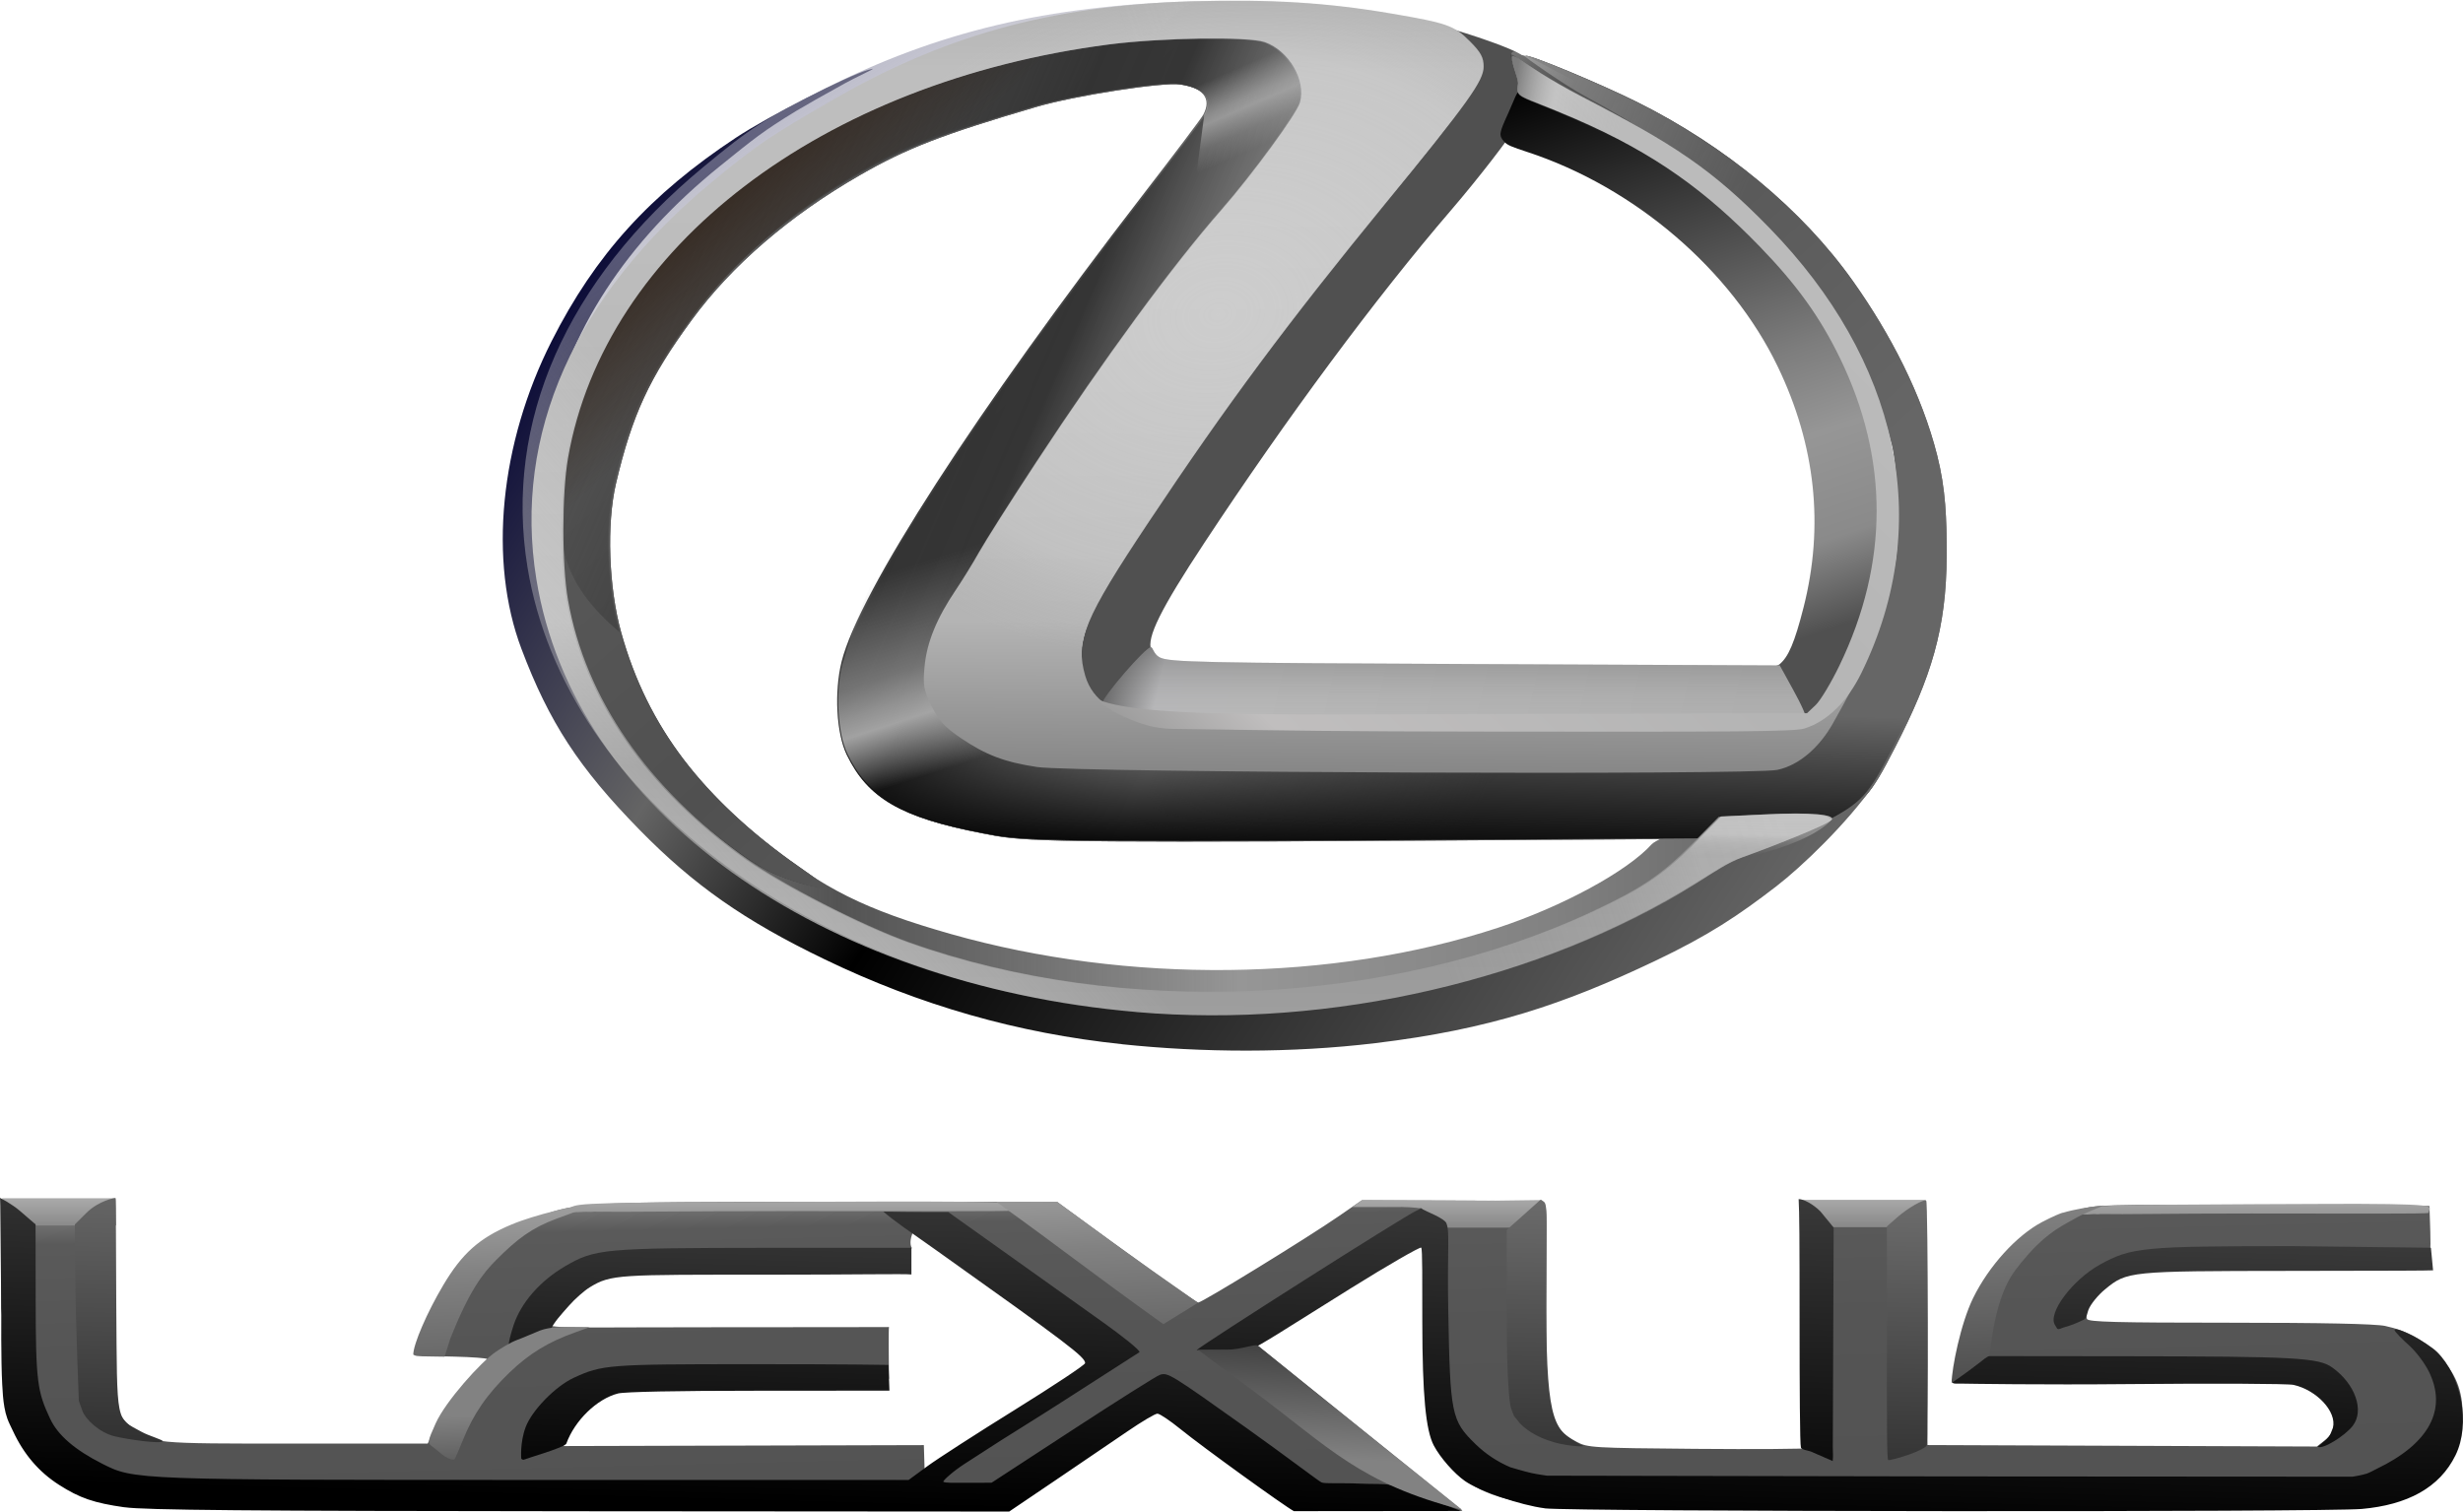 <?xml version="1.0" encoding="UTF-8"?><svg id="Ebene_1" xmlns="http://www.w3.org/2000/svg" xmlns:xlink="http://www.w3.org/1999/xlink" viewBox="0 0 733.34 450.14"><defs><style>.cls-1{fill:url(#Unbenannter_Verlauf_26);}.cls-1,.cls-2,.cls-3,.cls-4,.cls-5,.cls-6,.cls-7,.cls-8,.cls-9{isolation:isolate;}.cls-1,.cls-6,.cls-7,.cls-9{opacity:.3;}.cls-10{fill:url(#Unbenannter_Verlauf_8);}.cls-2{fill:url(#Unbenannter_Verlauf_28);}.cls-2,.cls-3,.cls-8{opacity:.5;}.cls-11{fill:url(#Unbenannter_Verlauf_21);}.cls-12{fill:url(#Unbenannter_Verlauf_3);}.cls-13{fill:#505050;}.cls-14{fill:url(#Unbenannter_Verlauf_15);}.cls-3{fill:url(#Unbenannter_Verlauf_24);}.cls-15{fill:url(#Unbenannter_Verlauf_7);}.cls-4{fill:url(#Unbenannter_Verlauf_34);opacity:.6;}.cls-16{fill:url(#Unbenannter_Verlauf_12);}.cls-17{fill:url(#Unbenannter_Verlauf_6);}.cls-5{fill:url(#Unbenannter_Verlauf_20);opacity:.8;}.cls-18{fill:url(#Unbenannter_Verlauf_5);}.cls-19{fill:url(#Unbenannter_Verlauf_19);}.cls-20{fill:url(#Unbenannter_Verlauf_10);}.cls-21{fill:url(#Unbenannter_Verlauf_27);}.cls-22{fill:url(#Unbenannter_Verlauf_11);}.cls-6{fill:url(#Unbenannter_Verlauf_29);}.cls-23{fill:url(#Unbenannter_Verlauf_17);}.cls-24{fill:url(#Unbenannter_Verlauf_22);}.cls-25{fill:url(#Unbenannter_Verlauf_14);}.cls-26{fill:url(#Unbenannter_Verlauf_4);}.cls-27{fill:url(#Unbenannter_Verlauf);}.cls-28{fill:url(#Unbenannter_Verlauf_23);}.cls-7{fill:url(#Unbenannter_Verlauf_30);}.cls-29{fill:url(#Unbenannter_Verlauf_31);}.cls-30{fill:url(#Unbenannter_Verlauf_9);}.cls-31{fill:url(#Unbenannter_Verlauf_18);}.cls-32{fill:url(#Unbenannter_Verlauf_2);}.cls-33{fill:url(#Unbenannter_Verlauf_13);}.cls-34{fill:url(#Unbenannter_Verlauf_25);}.cls-8{fill:url(#Unbenannter_Verlauf_32);}.cls-35{fill:url(#Unbenannter_Verlauf_16);}.cls-9{fill:url(#Unbenannter_Verlauf_33);}</style><linearGradient id="Unbenannter_Verlauf" x1="-196.67" y1="637.6" x2="-199.02" y2="734.83" gradientTransform="translate(663.46 1433.78) scale(1.5 -1.5)" gradientUnits="userSpaceOnUse"><stop offset="0" stop-color="#505050"/><stop offset=".06" stop-color="#525252"/><stop offset=".56" stop-color="#555"/><stop offset=".79" stop-color="#5a5a5a"/><stop offset="1" stop-color="#c8c8c8"/></linearGradient><linearGradient id="Unbenannter_Verlauf_2" x1="-200.99" y1="720.38" x2="-200.99" y2="711.14" gradientTransform="translate(663.46 1433.78) scale(1.5 -1.5)" gradientUnits="userSpaceOnUse"><stop offset="0" stop-color="#b8b8b8"/><stop offset="1" stop-color="#828282"/></linearGradient><linearGradient id="Unbenannter_Verlauf_3" x1="79.93" y1="1210.47" x2="76.19" y2="1069.34" gradientTransform="translate(600.59 1247.32) scale(.86 -.74)" gradientUnits="userSpaceOnUse"><stop offset="0" stop-color="#464646"/><stop offset="1" stop-color="#000"/></linearGradient><linearGradient id="Unbenannter_Verlauf_4" x1="-451.95" y1="1206.21" x2="-455.7" y2="1065.08" gradientTransform="translate(600.58 1268.76) scale(.86 -.77)" gradientUnits="userSpaceOnUse"><stop offset="0" stop-color="#464646"/><stop offset="1" stop-color="#000"/></linearGradient><linearGradient id="Unbenannter_Verlauf_5" x1="-122.74" y1="477.35" x2="-124.88" y2="396.63" gradientTransform="translate(804.21 1052.78) scale(1.5 -1.5)" gradientUnits="userSpaceOnUse"><stop offset="0" stop-color="#464646"/><stop offset="1" stop-color="#000"/></linearGradient><linearGradient id="Unbenannter_Verlauf_6" x1="-452.46" y1="1196.74" x2="-456.2" y2="1055.61" gradientTransform="translate(600.58 1280.91) scale(.86 -.79)" gradientUnits="userSpaceOnUse"><stop offset="0" stop-color="#464646"/><stop offset="1" stop-color="#000"/></linearGradient><linearGradient id="Unbenannter_Verlauf_7" x1="-290.71" y1="481.81" x2="-292.86" y2="401.09" gradientTransform="translate(804.21 1052.78) scale(1.5 -1.5)" gradientUnits="userSpaceOnUse"><stop offset="0" stop-color="#464646"/><stop offset="1" stop-color="#000"/></linearGradient><linearGradient id="Unbenannter_Verlauf_8" x1="-242.85" y1="732.09" x2="-244.58" y2="648.32" gradientTransform="translate(663.46 1433.78) scale(1.5 -1.5)" gradientUnits="userSpaceOnUse"><stop offset="0" stop-color="#787878"/><stop offset="1" stop-color="#1e1e1e"/></linearGradient><linearGradient id="Unbenannter_Verlauf_9" x1="-193.84" y1="731.63" x2="-190.95" y2="663.46" gradientTransform="translate(663.46 1433.78) scale(1.5 -1.5)" gradientUnits="userSpaceOnUse"><stop offset="0" stop-color="#b4b4b4"/><stop offset=".32" stop-color="#828282"/><stop offset="1" stop-color="#3c3c3c"/></linearGradient><linearGradient id="Unbenannter_Verlauf_10" x1="-180.15" y1="642.62" x2="-177.29" y2="690.09" gradientTransform="translate(663.46 1433.78) scale(1.5 -1.5)" gradientUnits="userSpaceOnUse"><stop offset="0" stop-color="#828282"/><stop offset=".5" stop-color="#828282"/><stop offset="1" stop-color="#3c3c3c"/></linearGradient><linearGradient id="Unbenannter_Verlauf_11" x1="-341.68" y1="693.01" x2="-340.53" y2="657.2" gradientTransform="translate(663.46 1433.78) scale(1.5 -1.5)" gradientUnits="userSpaceOnUse"><stop offset="0" stop-color="#828282"/><stop offset=".5" stop-color="#828282"/><stop offset="1" stop-color="#3c3c3c"/></linearGradient><linearGradient id="Unbenannter_Verlauf_12" x1="-749.58" y1="967.75" x2="-353.41" y2="710.39" gradientTransform="translate(880.36 1027.59) scale(.97 -.97)" gradientUnits="userSpaceOnUse"><stop offset="0" stop-color="#000032"/><stop offset=".25" stop-color="#646464"/><stop offset=".42" stop-color="#000"/><stop offset="1" stop-color="#787878"/></linearGradient><linearGradient id="Unbenannter_Verlauf_13" x1="-629.82" y1="984.14" x2="-225.17" y2="987.17" gradientTransform="translate(779.66 1212.55) scale(.98 -.98)" gradientUnits="userSpaceOnUse"><stop offset="0" stop-color="#999"/><stop offset=".22" stop-color="#3c3c3c" stop-opacity=".88"/><stop offset=".52" stop-color="#969696"/><stop offset=".75" stop-color="#828282"/><stop offset="1" stop-color="#5a5a5a"/></linearGradient><linearGradient id="Unbenannter_Verlauf_14" x1="-1046.94" y1="880.98" x2="-1047.7" y2="980.25" gradientTransform="translate(1393.34 1170.32) scale(.97 -.98)" gradientUnits="userSpaceOnUse"><stop offset="0" stop-color="#000"/><stop offset="1" stop-color="#000" stop-opacity="0"/></linearGradient><linearGradient id="Unbenannter_Verlauf_15" x1="-1157.65" y1="1164.03" x2="-867.69" y2="833.64" gradientTransform="translate(1393.89 1170.52) scale(.97 -.98)" gradientUnits="userSpaceOnUse"><stop offset="0" stop-color="#5a5a5a"/><stop offset=".27" stop-color="#505050"/><stop offset=".63" stop-color="#666"/><stop offset=".67" stop-color="#666"/><stop offset="1" stop-color="#666"/></linearGradient><linearGradient id="Unbenannter_Verlauf_16" x1="-1157.65" y1="1164.03" x2="-867.69" y2="833.64" gradientTransform="translate(1393.89 1170.52) scale(.97 -.98)" gradientUnits="userSpaceOnUse"><stop offset="0" stop-color="#5a5a5a"/><stop offset=".27" stop-color="#505050"/><stop offset=".63" stop-color="#666"/><stop offset=".67" stop-color="#666"/><stop offset="1" stop-color="#666"/></linearGradient><linearGradient id="Unbenannter_Verlauf_17" x1="-322.64" y1="922.74" x2="-129.65" y2="839.49" gradientTransform="translate(663.46 1433.78) scale(1.5 -1.5)" gradientUnits="userSpaceOnUse"><stop offset="0" stop-color="#323232" stop-opacity="0"/><stop offset=".39" stop-color="#323232" stop-opacity=".95"/><stop offset=".47" stop-color="#323232" stop-opacity=".9"/><stop offset=".7" stop-color="#e1e1e1" stop-opacity=".5"/><stop offset="1" stop-color="#c8c8c8" stop-opacity="0"/></linearGradient><linearGradient id="Unbenannter_Verlauf_18" x1="-1051.25" y1="933.86" x2="-1049.73" y2="982.35" gradientTransform="translate(1393.34 1170.32) scale(.97 -.98)" gradientUnits="userSpaceOnUse"><stop offset="0" stop-color="#000"/><stop offset="1" stop-color="#000" stop-opacity="0"/></linearGradient><linearGradient id="Unbenannter_Verlauf_19" x1="-282.47" y1="952.08" x2="-256.06" y2="924.23" gradientTransform="translate(663.46 1433.78) scale(1.5 -1.5)" gradientUnits="userSpaceOnUse"><stop offset="0" stop-color="#28170b"/><stop offset="1" stop-color="#28170b" stop-opacity="0"/></linearGradient><linearGradient id="Unbenannter_Verlauf_20" x1="-1073.33" y1="1172.53" x2="-1088.91" y2="1208.49" gradientTransform="translate(1353.99 1137.77) scale(.92 -.93)" gradientUnits="userSpaceOnUse"><stop offset="0" stop-color="#b3b3b3" stop-opacity="0"/><stop offset=".16" stop-color="#b3b3b3" stop-opacity=".3"/><stop offset=".34" stop-color="#b3b3b3" stop-opacity=".88"/><stop offset=".41" stop-color="#b3b3b3" stop-opacity=".75"/><stop offset=".66" stop-color="#b3b3b3" stop-opacity="0"/><stop offset="1" stop-color="#b3b3b3" stop-opacity="0"/></linearGradient><linearGradient id="Unbenannter_Verlauf_21" x1="-1085.88" y1="1008.7" x2="-1105.87" y2="1071.02" gradientTransform="translate(1347.54 1145.38) scale(.92 -.93)" gradientUnits="userSpaceOnUse"><stop offset="0" stop-color="#b3b3b3" stop-opacity="0"/><stop offset=".12" stop-color="#b3b3b3" stop-opacity=".37"/><stop offset=".29" stop-color="#b3b3b3" stop-opacity=".88"/><stop offset=".38" stop-color="#b3b3b3" stop-opacity=".75"/><stop offset=".52" stop-color="#b3b3b3" stop-opacity=".5"/><stop offset="1" stop-color="#b3b3b3" stop-opacity="0"/></linearGradient><linearGradient id="Unbenannter_Verlauf_22" x1="-122.79" y1="945.12" x2="-83.97" y2="829.21" gradientTransform="translate(663.46 1433.78) scale(1.5 -1.5)" gradientUnits="userSpaceOnUse"><stop offset="0" stop-color="#000"/><stop offset=".55" stop-color="#7d7d7d"/><stop offset=".69" stop-color="#969696"/><stop offset=".86" stop-color="#8a8a8a"/><stop offset="1" stop-color="#505050"/></linearGradient><linearGradient id="Unbenannter_Verlauf_23" x1="-223.46" y1="834.82" x2="-95.83" y2="804.63" gradientTransform="translate(663.46 1433.78) scale(1.5 -1.5)" gradientUnits="userSpaceOnUse"><stop offset="0" stop-color="#323232"/><stop offset=".11" stop-color="#b4b4b6"/><stop offset=".25" stop-color="#b4b4b4"/><stop offset="1" stop-color="#aaa"/></linearGradient><linearGradient id="Unbenannter_Verlauf_24" x1="-153.7" y1="829.6" x2="-153.7" y2="808.34" gradientTransform="translate(663.46 1433.78) scale(1.5 -1.5)" gradientUnits="userSpaceOnUse"><stop offset="0" stop-color="#505050"/><stop offset="1" stop-color="#fafafa" stop-opacity="0"/></linearGradient><linearGradient id="Unbenannter_Verlauf_25" x1="-298" y1="976.1" x2="-241.82" y2="886.4" gradientTransform="translate(663.46 1433.78) scale(1.5 -1.5)" gradientUnits="userSpaceOnUse"><stop offset="0" stop-color="#8282a9"/><stop offset="1" stop-color="#a9a9a9" stop-opacity="0"/></linearGradient><linearGradient id="Unbenannter_Verlauf_26" x1="-119.41" y1="883.17" x2="-188.31" y2="859.54" gradientTransform="translate(663.46 1433.78) scale(1.5 -1.5)" gradientUnits="userSpaceOnUse"><stop offset="0" stop-color="#fafafa"/><stop offset=".25" stop-color="#fafafa" stop-opacity=".9"/><stop offset=".5" stop-color="#e1e1e1" stop-opacity=".5"/><stop offset="1" stop-color="#c8c8c8" stop-opacity="0"/></linearGradient><linearGradient id="Unbenannter_Verlauf_27" x1="-204.94" y1="966.4" x2="-206.46" y2="722.64" gradientTransform="translate(663.46 1433.78) scale(1.5 -1.5)" gradientUnits="userSpaceOnUse"><stop offset="0" stop-color="#aaa"/><stop offset=".1" stop-color="#bebebe"/><stop offset=".21" stop-color="#bebebe"/><stop offset=".55" stop-color="#b4b4b4"/><stop offset=".67" stop-color="#878787"/><stop offset=".78" stop-color="#969696"/><stop offset="1" stop-color="#aaa"/></linearGradient><linearGradient id="Unbenannter_Verlauf_28" x1="-308.8" y1="755.78" x2="-252.12" y2="805.07" gradientTransform="translate(663.46 1433.78) scale(1.5 -1.5)" gradientUnits="userSpaceOnUse"><stop offset="0" stop-color="#e6e6e6"/><stop offset="1" stop-color="#fafafa" stop-opacity="0"/></linearGradient><linearGradient id="Unbenannter_Verlauf_29" x1="-119.41" y1="883.17" x2="-188.31" y2="859.54" gradientTransform="translate(663.46 1433.78) scale(1.5 -1.5)" gradientUnits="userSpaceOnUse"><stop offset="0" stop-color="#fafafa"/><stop offset=".25" stop-color="#fafafa" stop-opacity=".9"/><stop offset=".5" stop-color="#e1e1e1" stop-opacity=".5"/><stop offset="1" stop-color="#c8c8c8" stop-opacity="0"/></linearGradient><linearGradient id="Unbenannter_Verlauf_30" x1="-187.41" y1="887.11" x2="-173.37" y2="877.26" gradientTransform="translate(663.46 1433.78) scale(1.5 -1.5)" gradientUnits="userSpaceOnUse"><stop offset="0" stop-color="#fafafa"/><stop offset=".25" stop-color="#ededed" stop-opacity=".75"/><stop offset=".5" stop-color="#e1e1e1" stop-opacity=".5"/><stop offset="1" stop-color="#c8c8c8" stop-opacity="0"/></linearGradient><linearGradient id="Unbenannter_Verlauf_31" x1="-199.58" y1="787.56" x2="-68.97" y2="922.61" gradientTransform="translate(663.46 1433.78) scale(1.5 -1.5)" gradientUnits="userSpaceOnUse"><stop offset="0" stop-color="#969696"/><stop offset=".13" stop-color="#c0bebe"/><stop offset=".5" stop-color="#b4b4b4"/><stop offset="1" stop-color="#bebebe"/></linearGradient><linearGradient id="Unbenannter_Verlauf_32" x1="-151.28" y1="922.79" x2="-123.19" y2="917.36" gradientTransform="translate(663.46 1433.78) scale(1.5 -1.5)" gradientUnits="userSpaceOnUse"><stop offset="0" stop-color="#000" stop-opacity="0"/><stop offset=".11" stop-color="#323232" stop-opacity=".95"/><stop offset=".22" stop-color="#323232" stop-opacity=".9"/><stop offset=".51" stop-color="#e1e1e1" stop-opacity=".5"/><stop offset="1" stop-color="#c8c8c8" stop-opacity="0"/></linearGradient><linearGradient id="Unbenannter_Verlauf_33" x1="-92.71" y1="794.45" x2="-92.85" y2="785.85" gradientTransform="translate(663.46 1433.78) scale(1.5 -1.5)" gradientUnits="userSpaceOnUse"><stop offset="0" stop-color="#fafafa"/><stop offset=".5" stop-color="#fafafa" stop-opacity=".9"/><stop offset=".7" stop-color="#e1e1e1" stop-opacity=".5"/><stop offset="1" stop-color="#c8c8c8" stop-opacity="0"/></linearGradient><radialGradient id="Unbenannter_Verlauf_34" cx="-934.57" cy="120.31" fx="-934.57" fy="120.31" r="131.15" gradientTransform="translate(413.03 821.1) rotate(76.73) scale(.77 -.98)" gradientUnits="userSpaceOnUse"><stop offset="0" stop-color="#dcdcdc" stop-opacity=".9"/><stop offset=".75" stop-color="#e1e1e1" stop-opacity=".45"/><stop offset="1" stop-color="#c8c8c8" stop-opacity="0"/></radialGradient></defs><path class="cls-27" d="M37.5,447.53c-17.03-2.63-27.36-8.9-31.54-20.52l-2.22-6.18-3.37-31.24v-32.16l15.11-.24c13.45-.21,15.23-.07,16.2,1.24.82,1.11,1.08,8.34,1.08,29.34,0,26.34.1,28.07,1.77,31.5.97,2,3.11,4.65,4.75,5.89,6.34,4.8,5.76,4.74,48.51,4.74h39.54l3.31-6.4c1.86-3.6,5.73-8.99,8.85-12.34,3.05-3.27,5.55-6.17,5.55-6.43s-4.37-.6-9.72-.73l-9.72-.24.2-3.29c.46-7.66,10.61-22.24,20.98-30.17,2.86-2.19,8.01-5.26,11.45-6.84,12.03-5.52,13.13-5.59,88.61-5.56l67.93.02,20.53,14.99c11.29,8.24,20.95,14.98,21.46,14.98,1.15,0,32.46-19.24,41.79-25.68l6.9-4.76,26.35.07c26.91.08,26.27.06,27.44.67,1.69.9,1.09,1.41,1.09,30.18,0,24.68.22,30.11,1.33,32.74,1.72,4.09,3.5,5.99,7.74,8.24,3.32,1.77,4.67,1.85,35.34,2.11,17.54.15,32.79.05,33.89-.23l2.01-.5.22-35.79.22-35.79h31.96l.43,35.59.43,35.59,57.97.22,57.96.22,2.39-1.87c1.31-1.03,2.93-3.15,3.59-4.72,1.03-2.44,1.03-3.27,0-5.71-.66-1.57-2.27-3.69-3.58-4.72l-2.38-1.86h-52.9c-45.95,0-53.04-.17-53.97-1.29-1.38-1.65.04-11.92,2.6-18.7,1.98-5.24,6.87-13.13,11.16-17.98,4.21-4.76,14.47-11.2,21.27-13.35,5.95-1.88,6.45-1.9,55.67-1.66l49.67.24.25,7.65c.18,5.54-.06,7.84-.86,8.35-.61.39-20.47.71-44.12.72-40.85.02-43.17.1-46.29,1.68-5.6,2.84-12.2,12.01-10.95,15.23.35.9,8.7,1.12,42.31,1.12,27.72,0,43.43.33,46.45.96,6.77,1.43,12.05,4.41,16.49,9.3,5.12,5.66,6.95,11.04,6.51,19.17-.71,13.17-9.38,22.31-23.28,24.55-7.87,1.27-245.75,1.23-253.99-.04-14.32-2.21-21.63-6.47-25.92-15.12l-2.86-5.76-.43-29.54c-.28-19.25-.74-29.64-1.33-29.84-2.07-.68-51.36,30.71-51.36,32.71l61.44,49.57c0,.5-10.77-1.93-24.86-1.93h-23.03l-20.51-14.58c-11.28-8.02-21.05-14.58-21.71-14.58-1.18,0-35.58,20.71-44.62,26.87l-4.62,3.15-125.81-.09c-95.81-.06-127.46-.34-132.73-1.15h0ZM283.44,434.13c2.99-1.92,13.99-8.79,24.44-15.27s19-12.22,19-12.76c0-.9-43.81-34.77-51.07-41.18-2.63-2.32-5.84,4.22-4.32,6.75l-3.62,4.07-39.89.12c-43.51.14-44.56.47-47.94,2.28-5.09,2.73-16.62,13.01-16.62,16.17,0,1.44,9.27.91,53.6.93,25.77.02,47.67-.05,47.67-.05-.15.76-.06,9.36-.06,9.36l.06,6.06-39.73.43c-42.84.46-40.71.22-47.24,5.31-3.55,2.76-11.11,12.98-9.8,14.28l107.15-.28.26,8.55c.19,6.24,1.18-.29,8.12-4.74h0Z"/><path class="cls-32" d="M.68,356.83v8.12h33.9v-8.12H.68ZM536.25,357.31v8.15h37.15v-8.15h-37.15ZM405.62,357.34l-3.03,2.12h12.11c4-.1,6.74.12,8.77.48l-.03,5.65h35.62v-8.23l-15.65.21c-14.5-.1-24.77-.18-37.79-.24h0ZM261.48,357.82c-7.21.02-15.56.05-25.19.08-59.6.21-64.42.32-66.39,1.72,0,.61-2.73,1.74,4.07,1.26,1.01-.07,1.46.11,2.92-.05,9.46.15,24.65-.16,57.52-.16,36.9,0,67.55.16,67.54-.19-.02-1.14,2-1.81-2.52-2.2-4.93-.42-16.32-.5-37.95-.46ZM691.51,358.52c-5.63.02-12.15.05-19.67.08-46.54.21-50.32.35-51.86,1.74,0,.61-2.12,1.71,3.19,1.23.79-.07,1.14.14,2.28-.03,7.39.15,19.25-.16,44.92-.16,28.81,0,52.75.17,52.74-.19-.02-1.14,1.55-1.81-1.98-2.2-3.85-.42-12.72-.53-29.61-.48Z"/><path class="cls-12" d="M611.83,394.54c-2.17-3.51,5.2-13.38,13.4-17.94,9.28-5.15,12.92-5.5,57.19-5.51l41.37.49.64,6.72c-2.16.1-10.35.13-42.85.17-47.74.05-48.27.1-54.84,5.51-2.11,1.74-4.28,4.42-4.92,6.08-.44,1.15-.42,2.11-1.17,2.82-1.91.98-4.15,1.88-5.92,2.34-.79.21-1.61.76-2.09.52-.34-.17-.13-.17-.43-.58l-.37-.62Z"/><path class="cls-26" d="M151.43,400.74c-.01-.91.63-3.55,1.5-6.15,2.25-6.71,7.9-13.16,15.32-17.5,8.93-5.22,11.36-5.44,60.24-5.49,27.08-.03,42.88,0,42.88,0v7.94c-2.1-.25-16.88.06-42.51.06-44.77,0-46.9-.14-53.27,3.76-1.57.96-4.41,3.44-6.15,5.43-2.32,2.64-4.6,5.01-5.74,7.68-2.07,1.84-4.72,1.89-6.7,2.8-4.01,1.85-5.7,2.2-5.7,2.2l.13-.73Z"/><path class="cls-18" d="M694.61,425.18c1.21-4.82-4.87-11.22-11.7-12.76-1.69-.38-23.87-.49-49.3-.24s-47.61-.11-49.35-.14c-1.83-.03-2.54.13-2.89-.27-.68-.79.93-2.72,4.1-5.14l3.64-2.79,44.74.05c49.43.05,56.47.44,60.52,3.32,6.9,4.91,9.69,12.89,6.11,17.44-2.35,2.98-8.92,7.09-10.39,6.19,3.65-2.99,3.44-2.85,4.52-5.65h0ZM540.01,432.63c-1.41-.8-3.5-.74-3.8-1.54-.31-.8-.4-18.33-.4-37.64,0-24.66-.06-32.38-.28-36.36,1.21-.06,4.07,1.26,6.5,3.69l3.93,4.79-.26,65.44c0,1.35.15,2.73-.03,4.08-2.46-1.06-3.96-1.72-5.65-2.46h0Z"/><path class="cls-17" d="M155.21,434.44s-.46-4.76,1.3-9.45c1.88-5.01,8.88-12.18,14.35-14.7,8.44-3.88,10.27-4.03,52.06-4.04,28.98-.02,41.62.22,41.62.22l.28,7.66s-15.54.03-39.87.03c-23.38,0-39,.31-40.97.82-6.24,1.6-12.88,8.05-15.36,14.92-.41,1.13-11.91,4.43-12.86,4.84l-.54-.3Z"/><path class="cls-15" d="M459.9,449.16c-7.14-.91-19.34-5.08-23.69-8.09-3.2-2.21-7.37-6.96-9.28-10.55-2.43-4.56-3.42-15.11-3.45-36.71-.02-11.88.07-22.03-.33-22.27-.4-.25-10.05,5.3-20.9,12.07-20.31,12.67-26.14,16.57-30.09,18.38l-15.88.08c2.05-1.92,62.19-40.16,65.36-41.48,2.18-.91.76-1.14,1.79-.55,1.54.88,6.6,2.77,7.21,4.2,1.09,2.53.24,7.74.56,25.63.56,31.42.91,33.14,8.09,40.15,3.01,2.94,6.55,5.29,10.43,6.93,0,0,4.18,1.26,6.32,1.73,1.5.33,4.55.77,4.55.77l118.44.22,121.44.08s2.86-.45,4.23-.92c1.04-.36,1.99-.96,2.98-1.43,15.65-7.53,21.09-17.73,15.46-29.03-1.21-2.42-3.74-5.8-5.63-7.51-1.89-1.71-4.69-4.38-4.55-4.82.41-1.2,9.88,3.79,12.71,6.62,7.07,7.06,10.07,21.25,5.44,30.71-4.76,9.72-14.39,14.78-27.91,15.99-10.96.98-235.55.81-243.31-.18h0ZM37.08,448.87c-9.14-1.3-13.33-2.74-19.52-6.7-5.98-3.82-10.51-9.12-13.71-16.04-.57-1.23-1.22-2.42-1.67-3.69-.38-1.09-.67-2.21-.86-3.34-.4-2.25-.54-4.53-.66-6.81-.39-7.1-.28-21.33-.28-21.33l-.3-31.95c0-.95-.08-2.29-.08-2.29,0,0,3.48,1.77,5.98,3.92l4.61,3.98.03,22.2c.03,24.71.49,27.57,4.32,35.7,2.3,4.89,7.34,9.24,15.47,13.36,9.56,4.84,9.34,4.84,129.73,4.84h110.41l5.54-4.07c3.05-2.24,14.87-9.86,26.27-16.94s20.73-13.27,20.73-13.78c.01-1.82-5.2-5.77-43.95-33.34-7.47-5.31-13.21-9.14-16.12-11.79,2.77.07,9.12.16,13.1.16h6.24s18.87,13.44,18.87,13.44c10.38,7.39,22.73,16.19,27.44,19.56,4.72,3.37,11.18,8.34,10.56,8.74l-23.85,15.31c-7.26,4.66-15.22,9.56-17.58,11.08-2.36,1.53-7.09,4.57-10.51,6.78-3.42,2.2-6.45,4.92-6.45,5.39.69.42,3.19.31,7.31.31l7.08-.02,24.22-15.8c13.32-8.69,24.98-16.04,25.91-16.34,2.36-.75,3.12-.28,25.77,15.84,11.08,7.89,21.36,15.71,22.3,16.19.94.48,5.91.11,11.57.38,4.1.19,6.32-.06,9.08.4,14.67,5.36,1.75.69,20.97,7.74l-49.81.05c-2.64-1.38-27.07-19-33.8-24.46-3.08-2.5-6.15-4.56-6.82-4.57-.67-.02-4.72,2.39-9.01,5.33s-13.95,9.5-21.46,14.58l-13.67,9.24-127.84-.09c-98.98-.07-129.59-.34-135.56-1.19h0Z"/><path class="cls-10" d="M462.84,429.53c-5.52-1.49-9.35-4.3-10.92-6.43-1.02-1.38-1.07-1.1-1.32-1.87-.24-.72-.81-1.97-.92-2.73-1.15-7.66-1.06-25.82-1.06-25.82v-26.41l4.79-4.26c2.63-2.35,4.94-4.42,5.13-4.6s.49-.06,1.21.53c1.12.93.66,5.96.66,32.29,0,34.77,2.77,35.67,10.15,40,3.2.84-3.25.59-7.71-.69h0ZM34.18,427.74c-4.72-1.14-8.78-5.19-9.62-7.53l-1.08-3.02c-.71-17.44-1.2-34.6-1.2-52.55l3.4-3.39c3.8-3.8,8.6-4.5,8.6-4.5.32.66.22,14.93.34,31.63.27,36.38-.26,33.7,7.54,38.02,2.21,1.23,6.54,2.41,6.29,2.81-.52.86-10.51-.55-14.27-1.47h0ZM561.82,399.86v-34.64l3.01-2.65c3.29-2.89,8.06-5.61,8.7-4.97.54.54.67,71.44.13,72.85-.23.6-2.6,1.76-4.9,2.58-3.06,1.08-6.59,2.05-6.53,1.71-.46.37-.42-11.54-.42-34.87h0Z"/><path class="cls-30" d="M581.08,411.85c.03-4.39,2.7-17.71,6.38-25.25,4.66-9.53,12.96-18.69,20.57-22.69,2.92-1.53,5.76-2.79,6.32-2.79,3.1-.93,7.87-1.78,11.96-2.12-3.03,1.36-5.56,2.14-9.05,4.18-4.73,2.59-8.95,4.87-15.49,12.86-2.33,2.85-4.08,5.3-5.83,10.2-2.33,6.55-2.98,13.26-3.63,17.49-2.27,1.24-2.11,1.81-11.24,8.12h0ZM123.05,403.4c0-3.08,4.1-12.58,8.96-20.75,5.61-9.43,10.74-13.99,20.25-17.98,7.01-2.94,19.72-5.92,22.99-5.83,1.97.05-5.44,2.55-9.6,4.1-7.31,2.72-11.65,5.98-18.01,12.38-3.94,3.96-7.88,9.06-13.51,23.15l-1.76,5.55-5.04-.08c-3.6-.05-3.66-.16-4.27-.54h0ZM296.65,357.89l18.07-.02c24.08,17.78,37.67,26.99,41.98,30.09l-10.32,6.38c-23.07-16.57-29.69-22.03-49.74-36.45h0Z"/><path class="cls-20" d="M372.92,414.04l-16.27-12.09h8.34c4.59,0,8.79-1.84,9.47-1.24,0,0,13.47,10.95,60.86,48.9-30.56-7.84-39.36-18.46-62.39-35.57h0Z"/><path class="cls-22" d="M128.64,430.72c-1.43-1-1.37-1.41,1.08-6.86,2.95-6.58,13.55-18.36,17.85-21.25,1.66-1.11,4.24-2.79,6.6-3.66,2.36-.87,4.59-1.94,6.59-2.71,1.2-.46,3.6-1.11,7.96-1.07l6.88.06-4.29,1.53c-8.11,2.89-13.72,6.32-19.6,11.97-6.73,6.48-10.79,12.39-13.97,20.32-1.21,3.04-2.24,5.46-2.55,5.65-2.51-.06-4.42-2.5-6.57-3.98h0Z"/><path class="cls-16" d="M334.02,310.95c-31.03-3.26-60.07-11.55-88.59-25.31-23.78-11.47-38.88-22.05-55.01-38.52-18.08-18.48-26.9-31.99-35.16-53.88-9.88-26.17-6.45-61.17,8.99-91.67,13-25.68,29.3-43.68,54.89-60.58,9.52-6.29,33.11-18.39,39.31-20.16,4.37-1.25-2.17,1.2-9.64,5.52-4.61,2.56-7.46,4.13-11.71,6.66-9.88,6.02-12.45,8.16-22.7,16.42-28.01,22.58-45.41,49.37-51.65,79.54-2.04,9.86-2.04,31.95,0,41.81,7.4,35.76,28.9,65.07,65.58,89.37,21.1,13.98,45.55,24.27,74.06,31.17,24.1,5.83,33.18,6.77,65.72,6.77,23.71,0,31.41-.34,40.89-1.79,30.29-4.65,62.58-15.13,84.21-27.33,17.7-9.98,23.58-13.46,25.18-14.88.91-.81,5-2.98,9.08-4.81,4.89-2.2,8.36-4.5,10.19-6.76,2.72-3.36,2.91-3.42,9.83-3.42,4.15,0,10.51-6,10.51-5.43-8.09,11.54-21.47,24.38-29.06,30.23-11.28,8.7-20.14,14.65-36.21,22.29-27.03,12.86-49.15,20.36-83.24,24.46-24.98,3-51.57,2.83-75.45.32h0Z"/><path class="cls-33" d="M331.86,295.62c-17.92-1.91-44.21-7.62-58.1-12.61-9.83-3.54-30.63-12.63-36.03-15.75-5.98-3.46-20.54-14.28-29.02-21.59-11-9.47-28.65-31.71-27.12-34.18.44-.71,8.34-3.65,9.78-3.65.26,0,1.72,2.18,3.45,5.26,7.88,14.02,19.6,26.6,32.66,37.25,17.47,14.25,30.07,20.54,55.6,27.79,52.64,14.95,113.89,14.26,162.89-1.84,19.13-6.29,38.49-16.8,45.77-24.84,1.97-2.18,17.64-7.7,18.74-6.61,1.38,1.38-2.3,6.07-9.89,12.59-13.53,11.62-47.18,26.12-74.13,31.94-24.24,5.23-32.79,6.11-62.42,6.38-15.56.14-30.04.08-32.19-.15h0Z"/><path class="cls-25" d="M236.55,262.43c-7.89-2.51-12.24-4.99-21.95-12.53-21.33-16.56-36.75-37.53-43.56-59.23-4.02-12.82-4.94-21.22-4.33-39.78.46-14.25.93-18.1,3.11-25.51,5.43-18.45,12.96-32.49,25.56-47.61,28.54-34.27,81.85-60.13,136.11-66.02,15.03-1.63,43.1-1.77,47.42-.24,4.44,1.58,9.08,6.72,10.58,11.71.99,3.3.86,4.27-1.06,8.05-1.2,2.36-3.44,5.84-4.97,7.73-1.53,1.89-5.52,7.05-8.87,11.48-3.35,4.43-11.17,14.3-17.37,21.95-6.21,7.64-16.32,20.92-22.46,29.5-11.38,15.89-36.29,53.58-41.26,62.42-1.51,2.68-4.19,6.9-5.96,9.37-1.77,2.47-4.81,7.85-6.75,11.95-3.25,6.86-3.5,8.02-3.17,14.61.45,8.98,3.25,13.64,11.28,18.82,12.09,7.8,1.1,7.18,128.69,7.18h113.81l9.86-10.63c7.62-8.21,10.63-12.28,13.22-17.9,3.78-8.2,7.69-21.01,9.38-30.74,1.44-8.25.54-30.35-1.45-36-3.76-15.28-10.4-30.21-18.61-43.24-15.63-24.4-37.89-43.78-70.06-61-5.71-3.05-20.3-10.1-20.07-10.32.7-.7,22.42,8.37,33.14,13.71,26.46,13.18,49.22,32.06,64.33,53.36,11.2,15.79,20.49,33.75,25.07,51.86,2.55,10.08,2.86,18.84,2.83,29.82-.06,21.9-4.63,36.29-15.35,57.18-7.52,14.66-9.23,16.53-20.62,22.53l-12.61,4.57-112.29.7c-114.61.71-114.93,0-126.1-2.16-23.9-4.61-33.69-10.31-39.94-23.23-3.1-6.41-3.79-18.86-1.54-27.81,5.13-20.48,40.35-75.05,89.63-138.87,9.38-12.15,17.51-22.93,18.05-23.95,2.6-4.86,0-8.08-7.4-9.17-5.17-.76-31.5,3.33-42.89,6.68-27.86,8.17-38.61,12.33-52.52,20.33-20.93,12.04-38.1,26.82-50.02,43.08-12.71,17.34-17.76,28.24-22.57,48.7-2.84,12.1-2.18,30.99,1.55,44.42,7.78,28,24.29,49.76,52.88,69.7,4.42,3.08,8.03,5.78,8.03,6.01,0,.79-3.48.21-8.76-1.47h0Z"/><path class="cls-14" d="M237.11,262.63c-7.89-2.51-12.24-4.99-21.95-12.53-21.33-16.56-36.76-37.53-43.56-59.23-4.02-12.82-4.94-21.22-4.33-39.78.46-14.25.93-18.1,3.11-25.51,5.43-18.45,12.96-32.49,25.56-47.61,28.54-34.27,81.85-60.13,136.11-66.02,15.02-1.63,43.1-1.77,47.42-.24,4.44,1.58,9.08,6.72,10.58,11.71.99,3.3.86,4.27-1.07,8.05-1.2,2.36-3.44,5.84-4.97,7.72s-5.52,7.05-8.87,11.48c-3.35,4.43-11.17,14.3-17.37,21.95-6.21,7.64-16.31,20.92-22.46,29.5-11.38,15.89-36.29,53.58-41.26,62.42-1.51,2.68-4.19,6.9-5.96,9.38-1.77,2.47-4.81,7.85-6.75,11.94-3.25,6.86-3.5,8.02-3.17,14.61.45,8.97,3.25,13.64,11.28,18.82,12.09,7.8,1.1,7.18,128.69,7.18h113.81l9.86-10.63c7.62-8.21,10.63-12.29,13.22-17.9,3.78-8.2,7.7-21.01,9.39-30.74,1.43-8.25.54-30.35-1.46-36-3.76-15.28-11.91-28.87-20.11-41.9-15.63-24.4-36.38-40.32-68.56-57.53-5.71-3.05-33.97-18.22-20.07-15.13.7-.7,22.42,8.37,33.14,13.71,26.46,13.18,49.22,32.06,64.33,53.36,11.2,15.79,20.49,33.75,25.08,51.86,2.55,10.08,2.86,18.84,2.83,29.82-.06,21.9-4.63,36.29-15.35,57.18-7.52,14.66-9.23,16.53-20.62,22.52l-12.61,4.57-112.29.7c-114.61.71-114.93,0-126.1-2.16-23.9-4.61-33.69-10.31-39.94-23.23-3.1-6.41-3.79-18.86-1.55-27.81,5.13-20.48,40.36-75.05,89.63-138.87,9.38-12.15,17.51-22.93,18.05-23.95,2.6-4.86,0-8.08-7.41-9.17-5.16-.76-31.5,3.33-42.89,6.68-27.86,8.17-38.61,12.33-52.52,20.33-20.93,12.04-38.1,26.83-50.02,43.08-12.71,17.34-17.76,28.24-22.57,48.7-2.84,12.1-2.18,30.99,1.55,44.42,7.78,28,24.29,49.76,52.88,69.7,4.42,3.08,8.03,5.78,8.03,6.01,0,.79-3.48.21-8.76-1.47h0Z"/><path class="cls-35" d="M237.11,262.63c-7.89-2.51-12.24-4.99-21.95-12.53-21.33-16.56-36.76-37.53-43.56-59.23-4.02-12.82-4.94-21.22-4.33-39.78.46-14.25.93-18.1,3.11-25.51,5.43-18.45,12.96-32.49,25.56-47.61,28.54-34.27,81.85-60.13,136.11-66.02,15.02-1.63,43.1-1.77,47.42-.24,4.44,1.58,9.08,6.72,10.58,11.71.99,3.3.86,4.27-1.07,8.05-1.2,2.36-3.44,5.84-4.97,7.72s-5.52,7.05-8.87,11.48c-3.35,4.43-11.17,14.3-17.37,21.95-6.21,7.64-16.31,20.92-22.46,29.5-11.38,15.89-36.29,53.58-41.26,62.42-1.51,2.68-4.19,6.9-5.96,9.38-1.77,2.47-4.81,7.85-6.75,11.94-3.25,6.86-3.5,8.02-3.17,14.61.45,8.97,3.25,13.64,11.28,18.82,12.09,7.8,1.1,7.18,128.69,7.18h113.81l9.86-10.63c7.62-8.21,10.63-12.29,13.22-17.9,3.78-8.2,7.7-21.01,9.39-30.74,1.43-8.25.54-30.35-1.46-36-3.76-15.28-10.4-30.21-18.6-43.24-15.63-24.4-37.89-43.78-70.06-61-5.71-3.06-20.3-10.09-20.07-10.32.7-.7,22.42,8.37,33.14,13.71,26.46,13.18,49.22,32.06,64.33,53.36,11.2,15.79,20.49,33.75,25.08,51.86,2.55,10.08,2.86,18.84,2.83,29.82-.06,21.9-4.63,36.29-15.35,57.18-7.52,14.66-9.23,16.53-20.62,22.52l-12.61,4.57-112.29.7c-114.61.71-114.93,0-126.1-2.16-23.9-4.61-33.69-10.31-39.94-23.23-3.1-6.41-3.79-18.86-1.55-27.81,5.13-20.48,40.36-75.05,89.63-138.87,9.38-12.15,17.51-22.93,18.05-23.95,2.6-4.86,0-8.08-7.41-9.17-5.16-.76-31.5,3.33-42.89,6.68-27.86,8.17-38.61,12.33-52.52,20.33-20.93,12.04-38.1,26.83-50.02,43.08-12.71,17.34-17.76,28.24-22.57,48.7-2.84,12.1-2.18,30.99,1.55,44.42,7.78,28,24.29,49.76,52.88,69.7,4.42,3.08,8.03,5.78,8.03,6.01,0,.79-3.48.21-8.76-1.47h0Z"/><path class="cls-23" d="M166.71,150.89c.46-14.25.93-18.1,3.11-25.51,5.43-18.45,12.96-32.49,25.56-47.61,28.54-34.27,81.85-60.13,136.11-66.02,15.03-1.63,43.1-1.77,47.42-.24,4.44,1.58,9.08,6.72,10.58,11.71.99,3.3.86,4.27-1.06,8.05-1.2,2.36-3.44,5.84-4.97,7.73-1.53,1.89-5.52,7.05-8.87,11.48-3.35,4.43-11.17,14.3-17.37,21.95-6.21,7.64-16.32,20.92-22.46,29.5-11.38,15.89-36.29,53.58-41.26,62.42-1.51,2.68-4.19,6.9-5.96,9.37-1.77,2.47-4.81,7.85-6.75,11.95-3.25,6.86-3.5,8.02-3.17,14.61.45,8.98,3.25,13.64,11.28,18.82,12.09,7.8,1.1,7.18,128.69,7.18h113.81l9.86-10.63c7.62-8.21,10.63-12.28,13.22-17.9,3.78-8.2,7.69-21.01,9.38-30.74,1.44-8.25.54-30.35-1.45-36-3.76-15.28-12.25-28.36-20.45-41.39-15.62-24.4-37.89-43.78-70.06-61-5.71-3.05-18.45-11.94-18.23-12.17.7-.7,22.42,8.37,33.14,13.71,26.46,13.18,49.22,32.06,64.33,53.36,11.2,15.79,20.49,33.75,25.07,51.86,2.55,10.08,2.86,18.84,2.83,29.82-.06,21.9-4.63,36.29-15.35,57.18-7.52,14.66-9.23,16.53-20.62,22.53l-12.61,4.57-112.29.7c-114.61.71-114.93,0-126.1-2.16-23.9-4.61-33.69-10.31-39.94-23.23-3.1-6.41-3.79-18.86-1.54-27.81,5.13-20.48,40.35-75.05,89.63-138.87,9.38-12.15,17.51-22.93,18.05-23.95,2.6-4.86,0-8.08-7.4-9.17-5.17-.76-31.5,3.33-42.89,6.68-27.86,8.17-38.61,12.33-52.52,20.33-20.93,12.04-38.1,26.82-50.02,43.08-12.71,17.34-17.76,28.24-22.57,48.7-2.84,12.1-2.18,30.99,1.55,44.42-16.2-13.53-18.04-25.53-17.7-37.31h0Z"/><path class="cls-31" d="M171.04,190.67c-4.02-12.82-4.94-21.22-4.33-39.78.46-14.25.93-18.1,3.11-25.51,5.43-18.45,12.96-32.49,25.56-47.61,28.54-34.27,81.85-60.13,136.11-66.02,15.03-1.63,43.1-1.77,47.42-.24,4.44,1.58,9.08,6.72,10.58,11.71.99,3.3.86,4.27-1.06,8.05-1.2,2.36-3.44,5.84-4.97,7.73-1.53,1.89-5.52,7.05-8.87,11.48-3.35,4.43-11.17,14.3-17.37,21.95-6.21,7.64-16.32,20.92-22.46,29.5-11.38,15.89-36.29,53.58-41.26,62.42-1.51,2.68-4.19,6.9-5.96,9.37-1.77,2.47-4.81,7.85-6.75,11.95-3.25,6.86-3.5,8.02-3.17,14.61.45,8.98,3.25,13.64,11.28,18.82,12.09,7.8,1.1,7.18,128.69,7.18h113.81l9.86-10.63c7.62-8.21,10.63-12.28,13.22-17.9,3.78-8.2,7.69-21.01,9.38-30.74,1.44-8.25.54-30.35-1.45-36-3.76-15.28-10.4-30.21-18.61-43.24-15.63-24.4-37.89-43.78-70.06-61-5.71-3.05-20.3-10.1-20.07-10.32.7-.7,22.42,8.37,33.14,13.71,26.46,13.18,49.22,32.06,64.33,53.36,11.2,15.79,20.49,33.75,25.07,51.86,2.55,10.08,2.86,18.84,2.83,29.82-.06,21.9-4.63,36.29-15.35,57.18-7.52,14.66-9.23,16.53-20.62,22.53l-12.61,4.57-112.29.7c-114.61.71-114.93,0-126.1-2.16-23.9-4.61-33.69-10.31-39.94-23.23-3.1-6.41-3.79-18.86-1.55-27.81,5.13-20.48,40.36-75.05,89.63-138.87,9.38-12.15,17.5-22.93,18.05-23.95,2.6-4.86,0-8.08-7.4-9.17-5.17-.76-31.5,3.33-42.89,6.68-27.86,8.17-38.61,12.33-52.52,20.33-20.93,12.04-38.1,26.82-50.02,43.08-12.71,17.34-17.76,28.24-22.57,48.7-2.84,12.1-2.18,30.99,1.55,44.42-4.54,2.66,7.59,21.17-13.36,2.47h0Z"/><path class="cls-19" d="M172.11,189.6c-4.02-12.82-4.94-21.22-4.33-39.79.46-14.25.93-18.1,3.11-25.51,5.43-18.46,12.97-32.49,25.56-47.61,28.54-34.27,81.85-60.13,136.11-66.02,15.03-1.63,43.1-1.77,47.42-.24,4.44,1.58,9.08,6.72,10.58,11.71.99,3.3.86,4.27-1.06,8.05-1.2,2.36-3.44,5.84-4.97,7.73s-5.52,7.05-8.87,11.48c-3.35,4.43-11.17,14.3-17.37,21.94-6.21,7.64-16.32,20.92-22.46,29.51-11.38,15.89-36.29,53.58-41.26,62.42-1.51,2.68-4.19,6.9-5.96,9.37s-4.81,7.85-6.75,11.95c-3.25,6.86-3.5,8.02-3.17,14.61.45,8.97,3.25,13.64,11.28,18.82,12.09,7.8,1.1,7.18,128.69,7.18h113.81l9.86-10.63c7.62-8.21,10.63-12.28,13.22-17.9,3.78-8.2,7.69-21.01,9.39-30.74,1.43-8.25.54-30.35-1.46-35.99-3.76-15.28-12.25-28.36-20.45-41.39-15.63-24.4-37.89-43.78-70.06-61-5.71-3.06-18.45-11.94-18.23-12.17.7-.7,22.42,8.37,33.14,13.71,26.46,13.18,49.22,32.06,64.33,53.36,11.2,15.79,20.49,33.75,25.08,51.86,2.55,10.08,2.86,18.84,2.83,29.82-.06,21.9-4.63,36.29-15.35,57.18-7.52,14.66-9.23,16.53-20.62,22.52l-12.61,4.57-112.29.7c-114.61.71-114.93,0-126.1-2.16-23.9-4.61-33.69-10.31-39.94-23.23-3.1-6.41-3.79-18.85-1.54-27.81,5.13-20.48,40.35-75.05,89.63-138.87,9.38-12.15,17.5-22.93,18.05-23.95,2.6-4.86,0-8.08-7.4-9.17-5.17-.76-31.5,3.33-42.89,6.68-27.86,8.17-38.61,12.33-52.52,20.33-20.93,12.04-38.1,26.82-50.02,43.08-12.71,17.34-17.76,28.24-22.57,48.7-2.84,12.1-2.18,30.99,1.55,44.42-4.54,2.66-3.55,1.59-13.36,2.47h0Z"/><path class="cls-5" d="M333.4,12.63c14.14-1.56,40.55-1.7,44.61-.23,4.18,1.51,8.55,6.44,9.95,11.22.93,3.16.81,4.09-1,7.71-1.13,2.26-3.24,5.6-4.68,7.4s-5.2,6.76-8.35,11c-22.78,22.92-18.49,9.89-15.36-15.63,2.44-4.66,0-7.74-6.97-8.79-8.88-7.03-.4-5.86-18.21-12.69h0Z"/><path class="cls-11" d="M351.14,78.37c-5.84,7.33-15.35,20.05-21.13,28.28-10.71,15.23-34.14,51.35-38.82,59.83-1.42,2.57-3.94,6.61-5.61,8.99-1.67,2.37-4.53,7.52-6.35,11.45-3.06,6.57-3.29,7.68-2.98,14,.43,8.6,3.06,13.07,10.61,18.04,11.38,7.47,1.04,6.89,121.07,6.89,15.61,6.95,137.4,18.51.55,22.9-107.82.68-108.12,0-118.63-2.07-22.49-4.42-31.7-9.88-37.57-22.26-2.91-6.14-3.57-18.07-1.45-26.65,26.61-92.48,113.01-139.11,100.32-119.39h0Z"/><path class="cls-13" d="M325.59,207.69c-4.86-6.81-4.99-14.79-.42-25.18,8.03-18.26,53.49-81.84,87.8-122.8,19.8-23.64,27.79-34.89,27.79-39.12,0-1.86-1.19-4.13-3.53-6.72l-6.24-5.63,5.57,1.72c3.46,1.07,13.34,4.37,16.3,6.3,4.84,3.17,4,12.01-.94,20.62-2.36,4.11-11.73,16.22-19.91,25.75-22.36,26.03-48.8,61.69-73.4,99-13.07,19.82-17.25,28.25-15.84,31.93.73,1.91-11.67,16.36-14,16.32-.9-.01-2.33-1-3.18-2.19h0Z"/><path class="cls-24" d="M534.13,214.33c-2.1-2.32-7.31-13.22-7.31-15,0-.78,2.12-.78,3-1.5,2.67-2.16,4.53-6.54,7.17-16.92,6.16-24.27,3.59-48.31-7.67-71.72-13.87-28.83-42.57-53.43-74.6-63.94-4.52-1.48-5.96-2.02-6.91-3.1-1.64-1.87-1.43-2.56,1.26-8.45,2-4.37,2.46-6.67,3.95-6.89,1.17-.17,6.85,2.1,15.29,6.22,41.34,20.17,68.47,45.65,82.12,77.12,7.15,16.49,8.7,23,9.33,39.17.78,20.02-2.4,34.75-11.23,52.07-7.13,13.98-10.93,16.79-14.41,12.94h0Z"/><path class="cls-28" d="M337.82,215.45c-5.04-.63-9.71-3.89-9.71-5.83s12.96-16.88,14.58-16.88c.55,0,.83,2.12,2.57,3.01,2.87,1.46,11.82,1.66,93.9,2.01l90.73.4,3.91,7.09c2.37,4.29,4.37,8.43,3.99,9.41-.58,1.5-55.82,2.39-145.91,2.26-53.61-.08-52.44-1.27-54.07-1.47h0Z"/><path class="cls-3" d="M337.82,215.45c-5.04-.63-9.71-3.89-9.71-5.83s12.96-16.88,14.58-16.88c.55,0,.83,2.12,2.57,3.01,2.87,1.46,11.82,1.66,93.9,2.01l90.73.4,3.91,7.09c2.37,4.29,4.37,8.43,3.99,9.41-.58,1.5-55.82,2.39-145.91,2.26-53.61-.08-52.44-1.27-54.07-1.47h0Z"/><path class="cls-34" d="M337.94,301.43c-94.29-8.23-169.68-63.49-180.89-132.58-7-43.17,11.52-85.31,52.37-119.12,14.06-11.64,17.76-14.03,35.86-23.19C279.11,9.41,311.96,1.6,355,.44c23.16-.62,39.97.43,58.97,3.67,16.55,2.83,18.53,3.53,23.18,8.18,3.33,3.33,4.16,4.85,4.16,7.62,0,4.23-4.63,10.68-29.22,40.73-29.2,35.68-47.15,59.83-70.44,94.8-19.31,28.99-21.98,35.45-18.96,45.85,2.23,7.68,9.23,11.25,16.1,12.55,8.9,1.69,18.92,1.3,86.33,1.19,35.41-.06,110.52.1,112.85-.07,3.03-.22,4.8-1.1,6.83-3.04,6.96-9.01,9.69-12.77.48,3.59-3.94,7-9.95,12.43-16.56,13.81-7.66,1.59-209.3.81-220.38-.86-9.69-1.45-15.3-3.59-22.8-8.69-4.71-3.19-6.52-5.19-8.62-9.48-2.35-4.81-2.59-6.15-2.06-11.82.66-7.11,3.63-14.37,9.25-22.68,2.04-3.01,5.18-8.1,6.99-11.32,1.81-3.22,9.48-15.29,17.06-26.82,20.1-30.61,40.56-58.48,55.12-75.1,9.17-10.46,22.39-28.56,23.34-31.94,1.85-6.57-3.32-15.45-10.46-17.98-4.87-1.72-30.75-1.35-46.33.66-85.6,11.08-150.2,60.44-161.13,123.11-1.86,10.65-1.87,31.8-.02,42.34,5.1,29.1,23.73,56.11,53.25,77.17,10.75,7.67,34.29,19.74,48.22,24.73,63.22,22.63,143.32,19.03,203.53-9.16,14.48-6.78,20.69-10.98,29.7-20.13l7.93-8.04,13.67-.65c13.06-.62,20.28.05,19.32,1.6-.87,1.41-19.28,8.61-26.65,11.23-4.16,1.48-8.03,4.15-13.92,7.85-45.15,28.38-107.84,43.15-165.8,38.09h0Z"/><path class="cls-1" d="M339.01,301.25c-94.29-8.23-169.68-63.48-180.89-132.58-7-43.17,11.52-85.31,52.37-119.12,14.06-11.64,17.76-14.03,35.86-23.19C280.18,9.24,313.03,1.42,356.08.27c-14.1,6.89-6.42,12.06-25.17,12.86-85.6,11.08-150.2,60.44-161.13,123.11-1.86,10.65-1.87,31.8-.02,42.34,5.1,29.1,23.73,56.11,53.25,77.17,10.75,7.67,34.29,19.74,48.22,24.73,63.22,22.63,143.32,19.03,203.53-9.16,14.48-6.78,20.68-10.98,29.7-20.13l7.93-8.04,13.67-.65c13.06-.62,20.27.05,19.32,1.6-.87,1.41-19.28,8.61-26.65,11.23-4.16,1.48-8.03,4.14-13.92,7.85-45.15,28.38-107.84,43.14-165.8,38.09h0Z"/><path class="cls-21" d="M338.37,301.37c-94.29-8.23-167.46-59.79-178.67-128.88-7-43.17,11.52-84.57,52.37-118.38,14.06-11.64,18.22-14.07,35.21-23.97C280.04,11.04,312.39,1.54,355.43.38c23.16-.62,39.97.43,58.97,3.68,16.55,2.83,18.53,3.53,23.18,8.18,3.33,3.33,4.16,4.85,4.16,7.62,0,4.23-4.63,10.68-29.22,40.73-29.2,35.68-47.15,59.83-70.44,94.8-19.31,28.99-21.98,35.45-18.96,45.85,2.23,7.68,9.23,11.25,16.1,12.55,8.9,1.69,18.92,1.29,86.33,1.19,35.41-.06,110.52.1,112.85-.07,3.03-.22,4.8-1.1,6.82-3.04,6.96-9.01,9.69-12.77.49,3.59-3.94,7-9.95,12.43-16.56,13.81-7.66,1.59-209.3.81-220.38-.86-9.68-1.45-15.3-3.59-22.8-8.69-4.7-3.19-6.52-5.19-8.62-9.48-2.36-4.81-2.59-6.15-2.06-11.82.66-7.11,3.63-14.37,9.26-22.68,2.04-3.01,5.18-8.1,6.99-11.32s9.48-15.29,17.06-26.82c20.1-30.61,40.56-58.48,55.13-75.1,9.16-10.46,22.39-28.56,23.34-31.94,1.85-6.58-3.32-15.45-10.46-17.99-4.87-1.72-30.75-1.35-46.34.66-85.6,11.08-150.2,60.44-161.13,123.11-1.86,10.65-1.87,31.8-.02,42.34,5.1,29.1,23.73,56.11,53.25,77.17,10.75,7.67,34.29,19.74,48.22,24.73,63.22,22.63,143.33,19.03,203.53-9.15,14.48-6.78,20.69-10.98,29.7-20.13l7.93-8.04,13.67-.65c13.06-.62,20.28.05,19.32,1.6-.87,1.41-19.28,8.61-26.65,11.23-4.16,1.48-8.03,4.15-13.92,7.85-45.15,28.38-107.84,43.14-165.8,38.09h0Z"/><path class="cls-2" d="M337.94,301.43c-94.29-8.23-169.68-63.49-180.89-132.58-7-43.17,11.52-85.31,52.37-119.12,14.06-11.64,17.76-14.03,35.86-23.19C279.11,9.41,311.96,1.6,355,.44c-.91,9.38-15.75,12.89-25.17,12.85-85.6,11.08-150.2,60.44-161.13,123.11-1.86,10.65-1.87,31.8-.02,42.34,5.1,29.1,23.73,56.11,53.25,77.17,10.75,7.67,34.29,19.74,48.22,24.73,63.22,22.63,143.32,19.03,203.53-9.16,14.48-6.78,20.69-10.98,29.7-20.13l7.93-8.04,13.67-.65c13.06-.62,20.28.05,19.32,1.6-.87,1.41-19.28,8.61-26.65,11.23-4.16,1.48-8.03,4.15-13.92,7.85-45.15,28.38-107.84,43.15-165.8,38.09h0Z"/><path class="cls-6" d="M339.01,301.25c-94.29-8.23-169.68-63.48-180.89-132.58-7-43.17,11.52-85.31,52.37-119.12,14.06-11.64,17.76-14.03,35.86-23.19C280.18,9.24,313.03,1.42,356.08.27c-14.1,6.89-6.42,12.06-25.17,12.86-85.6,11.08-150.2,60.44-161.13,123.11-1.86,10.65-1.87,31.8-.02,42.34,5.1,29.1,23.73,56.11,53.25,77.17,10.75,7.67,34.29,19.74,48.22,24.73,63.22,22.63,143.32,19.03,203.53-9.16,14.48-6.78,20.68-10.98,29.7-20.13l7.93-8.04,13.67-.65c13.06-.62,20.27.05,19.32,1.6-.87,1.41-19.28,8.61-26.65,11.23-4.16,1.48-8.03,4.14-13.92,7.85-45.15,28.38-107.84,43.14-165.8,38.09h0Z"/><path class="cls-7" d="M348.78,219.64c-7.75-.19-22.14-11.47-21.08-10.57,8.12,6.9,42.24,6.27,109,6.1l101.31-.25,2.58-2.47c1.42-1.36,4.61-6.73,7.09-11.94,14.7-30.89,14.75-62.22.16-92.7-5.93-12.39-12.87-22.17-23.87-33.67-15.96-16.67-31.01-28-55.11-38.63-17.09-7.54-17.59-5.87-16.88-10.62,0-1.18-.64-2.68-1.16-4.54-2.25-8.03-1.21-6.26,19.07,4.34,27.26,14.24,41.97,23.94,59.13,41.82,37.9,39.49,47.33,90.45,25.2,136.24-4.23,8.76-10.3,14.74-17.06,16.81-3.01.92-20.68.99-91.3.91-50.7-.06-57.37.13-97.08-.83h0Z"/><path class="cls-29" d="M348.78,217.04c-13.5-.18-25.67-11.21-24.6-10.32,8.12,6.81,45.77,6.08,112.53,5.92l101.31-.24,2.58-2.44c1.42-1.34,4.61-6.65,7.09-11.79,14.7-30.49,14.75-61.41.16-91.49-5.93-12.23-12.87-21.88-23.87-33.23-15.96-16.45-31.01-27.63-55.11-38.13-17.09-7.45-17.59-5.8-16.88-10.48,0-1.16-.64-2.65-1.16-4.48-2.25-7.93-.16-2.05,20.12,8.41,27.26,14.06,38.84,21.57,55.99,39.21,37.9,38.97,49.42,87.2,27.29,132.4-4.23,8.64-10.3,14.55-17.06,16.59-3.01.91-20.68.98-91.3.9-50.7-.06-57.37-.27-97.08-.82h0Z"/><path class="cls-8" d="M547.83,107.81c-5.93-12.39-12.87-22.17-23.87-33.67-15.96-16.67-31.01-28-55.11-38.63-17.09-7.54-17.59-5.87-16.88-10.62,0-1.18-.64-2.68-1.16-4.54-2.25-8.03-2.52-3.65,17.77,6.95,27.26,14.24,43.28,21.33,60.44,39.21,14.64,19.94,4.94,9.29,18.82,41.3Z"/><path class="cls-9" d="M504.45,251.18l7.93-8.04,13.67-.65c13.06-.62,20.28.05,19.32,1.6-9.17,10.37-49.76,17.74-40.92,7.09Z"/><path class="cls-4" d="M338.37,301.15c-94.29-8.23-167.46-59.79-178.67-128.88-7-43.17,11.52-84.57,52.37-118.38,14.06-11.64,18.22-14.07,35.21-23.97C280.04,10.83,312.39,1.32,355.43.17c23.16-.62,39.97.43,58.97,3.67,16.55,2.83,18.53,3.53,23.18,8.18,3.33,3.33,4.16,4.85,4.16,7.62,0,4.23-4.63,10.68-29.22,40.73-29.2,35.68-47.15,59.83-70.44,94.8-19.31,28.99-21.98,35.45-18.96,45.85,2.23,7.68,9.23,11.25,16.1,12.55,8.9,1.69,18.92,1.3,86.33,1.19,35.41-.06,110.52.1,112.85-.07,3.03-.22,4.8-1.1,6.82-3.04,6.96-9.01,9.69-12.77.49,3.59-3.94,7-9.95,12.43-16.56,13.81-7.66,1.59-209.3.81-220.38-.86-9.68-1.45-15.3-3.59-22.8-8.69-4.7-3.19-6.52-5.19-8.62-9.48-2.36-4.81-2.59-6.15-2.06-11.82.66-7.11,3.63-14.37,9.26-22.68,2.04-3.01,5.18-8.1,6.99-11.32s9.48-15.29,17.06-26.82c20.1-30.61,40.56-58.48,55.13-75.1,9.16-10.46,22.39-28.56,23.34-31.94,1.85-6.57-3.32-15.45-10.46-17.98-4.87-1.72-30.75-1.35-46.34.66-85.6,11.08-150.2,60.44-161.13,123.11-1.86,10.65-1.87,31.8-.02,42.34,5.1,29.1,23.73,56.11,53.25,77.17,10.75,7.67,34.29,19.74,48.22,24.73,63.22,22.63,143.33,19.03,203.53-9.16,14.48-6.78,20.69-10.98,29.7-20.13l7.93-8.04,13.67-.65c13.06-.62,20.28.05,19.32,1.6-.87,1.41-19.28,8.61-26.65,11.23-4.16,1.48-8.03,4.15-13.92,7.85-45.15,28.38-107.84,43.14-165.8,38.09h0Z"/></svg>